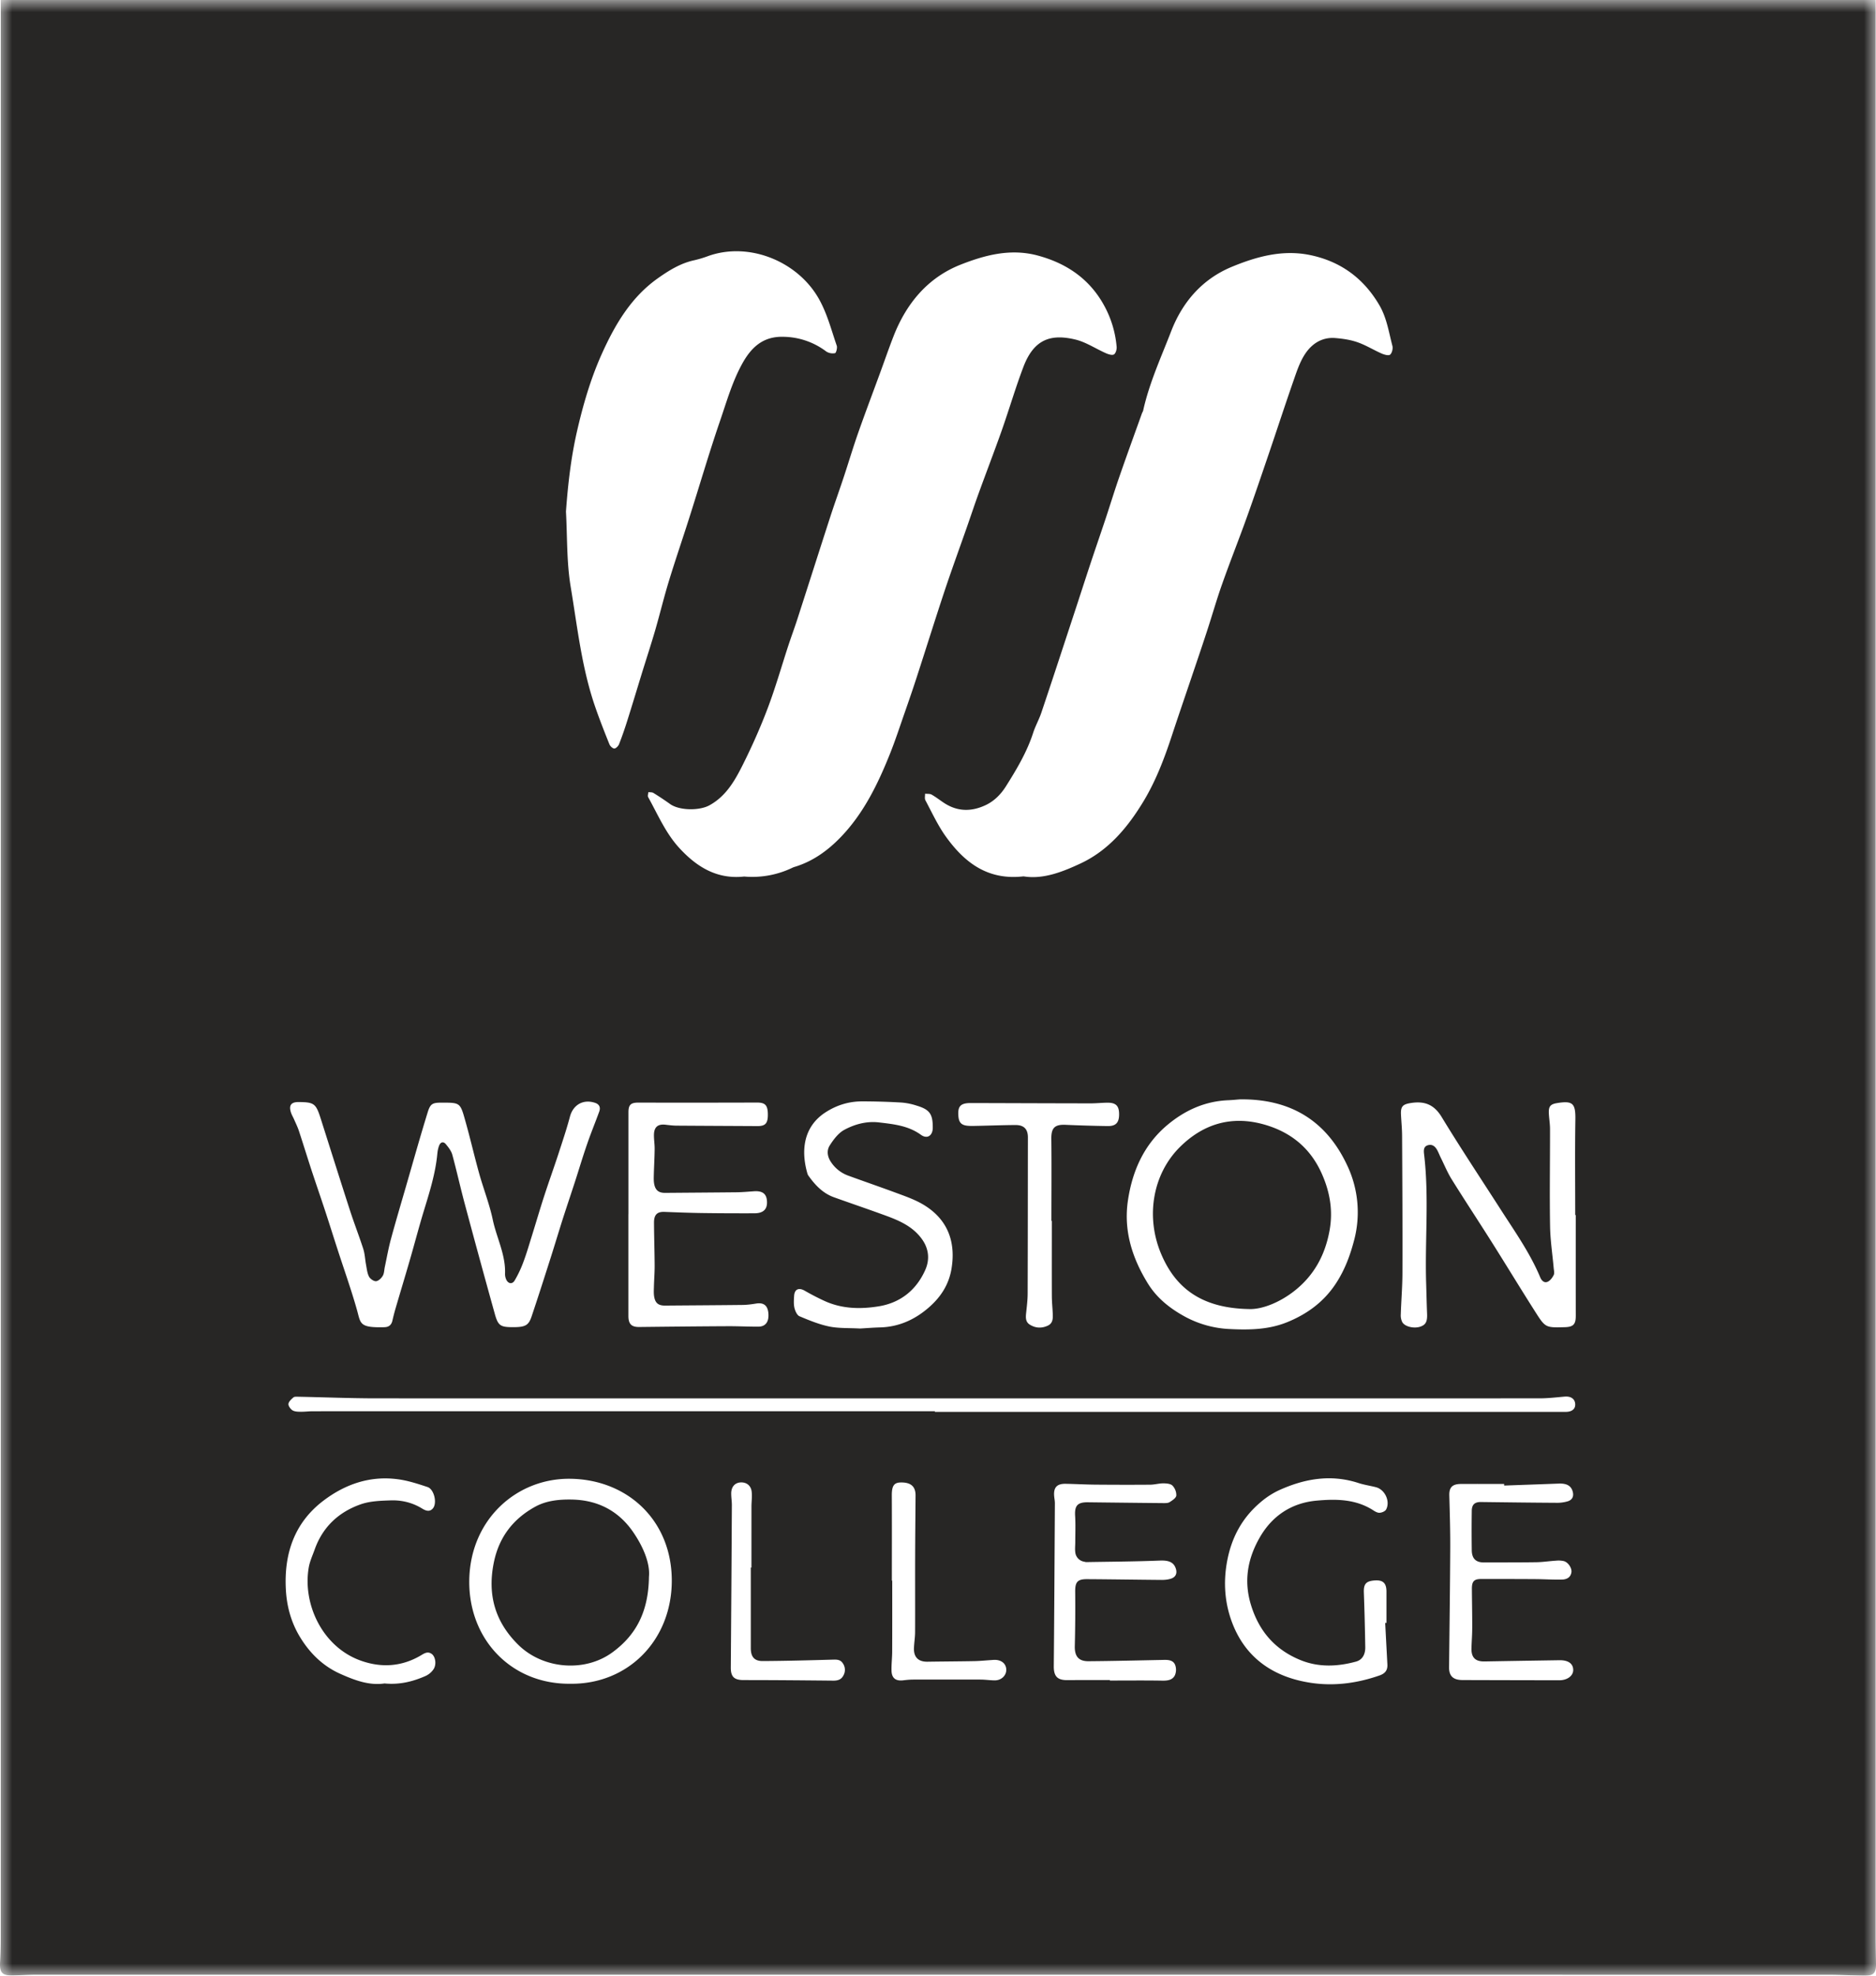<svg width="76" height="80" xmlns="http://www.w3.org/2000/svg" xmlns:xlink="http://www.w3.org/1999/xlink">
    <defs>
        <path id="a" d="M0 0h76v80H0z"/>
    </defs>
    <g fill="none" fill-rule="evenodd">
        <mask id="b" fill="#fff">
            <use xlink:href="#a"/>
        </mask>
        <path d="M26.29 63.847c-.018 1.427-.531 2.367-1.482 3.062-1.127.824-2.819.672-3.811-.307-.94-.925-1.254-2.023-.994-3.317.207-1.038.782-1.783 1.688-2.279.457-.248.972-.295 1.486-.285 1.046.022 1.886.46 2.476 1.32.415.605.689 1.274.637 1.806zm24.328-10.84c-1.894-.029-2.973-.81-3.573-2.221-.65-1.527-.343-3.258.764-4.349.943-.929 2.086-1.279 3.415-.9 1.08.31 1.857.955 2.314 1.966.329.729.473 1.492.327 2.31-.179 1-.625 1.824-1.418 2.452-.63.498-1.344.757-1.83.742zM75.985 0v78.399c0 .377.008.755.015 1.131.007.355-.098.474-.454.47-.486-.005-.973-.036-1.46-.036-24.202-.002-48.404-.003-72.606-.002-.317 0-.635.02-.952.029-.444.01-.551-.11-.524-.551.02-.332.026-.664.026-.997L.031.414V0h75.954zM30.16 35.494a3.743 3.743 0 0 0 1.958-.365.558.558 0 0 1 .084-.03c.726-.22 1.33-.657 1.843-1.187.936-.964 1.516-2.157 2.01-3.391.219-.548.402-1.11.597-1.668.173-.495.344-.99.505-1.49.37-1.138.726-2.28 1.103-3.415.289-.868.603-1.726.906-2.59.158-.45.309-.907.472-1.357.312-.86.641-1.713.946-2.575.302-.858.557-1.733.88-2.58.425-1.11 1.106-1.335 2.098-1.098.435.104.827.373 1.245.556.1.044.25.091.322.047.072-.045.117-.203.108-.306a4.216 4.216 0 0 0-.524-1.705c-.587-1.053-1.511-1.681-2.674-1.993-1.095-.295-2.133-.02-3.115.366-1.337.525-2.207 1.573-2.727 2.906-.198.508-.374 1.023-.563 1.535-.292.797-.593 1.591-.874 2.391-.203.578-.377 1.166-.57 1.747-.18.547-.377 1.089-.555 1.638-.444 1.37-.881 2.744-1.324 4.114-.115.358-.246.71-.365 1.068-.28.853-.526 1.72-.843 2.559-.295.78-.635 1.545-1.008 2.29-.323.645-.68 1.279-1.359 1.65-.403.22-1.212.214-1.587-.052a11.75 11.75 0 0 0-.68-.452c-.054-.033-.136-.023-.204-.031-.003.068-.035.153-.006.204.39.701.705 1.451 1.258 2.054.705.768 1.525 1.277 2.62 1.16h.023zm11.307-.008c.782.128 1.556-.172 2.296-.517 1.145-.531 1.927-1.47 2.567-2.53.501-.832.843-1.738 1.147-2.66.247-.75.504-1.497.757-2.245.224-.664.451-1.328.668-1.993.207-.63.387-1.268.609-1.892.317-.898.67-1.783.992-2.68.312-.868.607-1.742.905-2.615.34-1 .667-2.004 1.016-3.002.12-.346.242-.705.44-1.008.277-.425.69-.698 1.228-.656.305.025.616.07.902.17.338.117.648.312.978.457.105.046.282.096.343.046.079-.067.122-.247.094-.354-.146-.556-.228-1.129-.523-1.64-.64-1.1-1.58-1.786-2.817-2.04-1.106-.227-2.158.06-3.168.478-1.197.496-1.998 1.426-2.455 2.608-.408 1.056-.887 2.093-1.134 3.209-.009.043-.038.08-.052.121-.303.847-.612 1.693-.906 2.542-.196.563-.371 1.134-.558 1.7-.21.63-.428 1.258-.637 1.889-.238.721-.471 1.446-.71 2.169-.418 1.27-.833 2.54-1.26 3.808-.093.279-.242.54-.333.82-.252.78-.668 1.477-1.101 2.164-.203.323-.47.597-.818.763-.56.266-1.12.276-1.66-.065-.181-.115-.348-.251-.534-.356-.073-.042-.178-.027-.268-.037.003.09-.023.195.015.266.264.494.5 1.012.825 1.465.75 1.045 1.689 1.785 3.152 1.615zM22.928 20.714c.056 1.018.025 2.052.192 3.051.272 1.63.447 3.287.994 4.863.176.508.373 1.01.575 1.51.03.077.13.171.199.171.065 0 .161-.1.191-.176.122-.309.23-.624.33-.94.202-.64.396-1.284.593-1.926.183-.593.377-1.182.55-1.778.188-.652.347-1.312.546-1.962.263-.86.557-1.713.83-2.573.413-1.295.793-2.6 1.233-3.885.276-.8.505-1.623.922-2.368.358-.637.831-1.085 1.647-1.063a2.936 2.936 0 0 1 1.743.595.49.49 0 0 0 .356.067c.045-.01.1-.215.069-.303-.214-.619-.375-1.254-.693-1.84-.846-1.565-2.85-2.386-4.52-1.787a4.512 4.512 0 0 1-.55.166c-.557.118-1.028.41-1.48.729-1.09.769-1.74 1.88-2.272 3.059-.456 1.012-.763 2.073-1.012 3.16-.243 1.068-.363 2.14-.443 3.23zM20.75 53.74c.525.003.661-.061.787-.436.263-.782.514-1.568.765-2.354.166-.52.323-1.045.488-1.565.167-.52.342-1.037.511-1.557.161-.499.31-1 .482-1.495.152-.445.333-.88.493-1.322.059-.163.012-.292-.165-.353-.483-.164-.897.08-1.023.563-.138.52-.312 1.03-.478 1.541-.182.555-.381 1.104-.56 1.657-.176.539-.334 1.083-.503 1.625-.11.351-.212.707-.341 1.05a4.57 4.57 0 0 1-.355.754c-.1.171-.275.134-.35-.053a.538.538 0 0 1-.041-.216c.029-.776-.344-1.46-.498-2.194-.134-.633-.375-1.242-.55-1.868-.2-.718-.366-1.445-.57-2.162-.199-.708-.21-.705-.94-.706-.372 0-.466.034-.575.389-.309 1-.591 2.008-.883 3.015-.207.715-.42 1.429-.614 2.148-.097.362-.161.732-.24 1.099-.026.123-.024.262-.085.363-.057.097-.175.21-.273.216-.094.005-.238-.097-.285-.19-.073-.145-.088-.323-.12-.488-.038-.21-.046-.427-.11-.63-.167-.517-.366-1.026-.534-1.544-.403-1.244-.795-2.492-1.192-3.738-.192-.605-.267-.66-.894-.664-.303-.002-.403.13-.31.422.032.098.087.187.128.282.068.155.143.308.196.468.177.539.344 1.082.52 1.62.186.56.378 1.117.562 1.676.168.512.328 1.026.495 1.538.26.802.543 1.596.772 2.406.148.523.091.708.929.707.066 0 .133 0 .2-.004.17-.007.27-.096.308-.263.036-.158.076-.316.121-.472.19-.651.388-1.3.576-1.951.192-.66.365-1.324.564-1.982.235-.77.481-1.536.558-2.343.01-.11.03-.222.068-.325.053-.152.169-.205.281-.07.106.127.217.272.26.427.18.663.328 1.335.507 1.998.397 1.485.803 2.967 1.215 4.448.13.468.227.53.703.533zm17.123 3.403v.027h25.555c.256 0 .399-.118.386-.32-.014-.212-.18-.32-.431-.298-.337.03-.676.07-1.014.07-15.702.002-31.405.003-47.106 0-1.061 0-2.123-.044-3.186-.065-.064-.002-.15-.008-.192.029-.083.071-.187.165-.199.26-.011.08.08.206.158.258.084.054.21.06.317.061.168.004.339-.02.508-.02 8.4-.002 16.802-.002 25.204-.002zM63.836 49.2h-.021c0-1.286-.014-2.574.006-3.86.01-.659-.098-.78-.749-.672-.26.043-.338.133-.326.407.009.214.048.426.048.641.002 1.308-.02 2.618.002 3.927.008.567.096 1.132.146 1.698.008.094.039.206.003.283-.051.107-.14.227-.241.275-.145.067-.252-.044-.308-.179-.408-.975-1.016-1.835-1.583-2.717-.807-1.257-1.634-2.499-2.41-3.775-.313-.515-.708-.651-1.255-.563-.32.051-.407.138-.392.466.014.288.044.575.045.863.01 1.841.02 3.683.014 5.526 0 .568-.049 1.136-.067 1.704a.613.613 0 0 0 .063.316c.108.186.48.264.73.179.22-.076.285-.206.273-.516-.017-.414-.025-.828-.038-1.24-.054-1.737.122-3.476-.082-5.21-.016-.14-.039-.321.145-.378.2-.062.32.065.403.229.046.092.084.19.13.282.144.29.268.595.44.87.53.852 1.085 1.69 1.621 2.54.592.937 1.166 1.885 1.762 2.82.413.651.423.645 1.196.625.347-.009.446-.115.446-.458-.002-1.36-.001-2.722-.001-4.083zm-13.603-4.684c-.127.009-.303.028-.48.035-.945.04-1.76.412-2.473 1.012-.943.797-1.411 1.863-1.587 3.057-.178 1.216.174 2.323.809 3.351.367.596.9 1.014 1.502 1.343a4.192 4.192 0 0 0 1.815.502c.793.04 1.576.027 2.328-.278.835-.34 1.525-.854 2.012-1.628.335-.528.545-1.097.703-1.707a4.425 4.425 0 0 0-.285-3.015c-.844-1.805-2.295-2.698-4.344-2.672zM25.46 49.162h-.002v4.125c0 .325.125.45.437.446 1.196-.013 2.391-.026 3.589-.032.412-.002.826.02 1.238.018.3-.001.44-.206.405-.557-.031-.306-.196-.427-.496-.378-.183.03-.366.054-.55.056-1.047.012-2.095.017-3.143.026-.256 0-.387-.093-.434-.348-.024-.128-.017-.264-.013-.396.007-.288.03-.575.03-.864-.003-.584-.023-1.168-.026-1.752-.001-.322.131-.445.423-.434.516.02 1.032.04 1.548.047.701.01 1.402.012 2.103.01.364-.003.525-.171.502-.497-.02-.3-.189-.421-.54-.394-.228.016-.457.037-.685.04-.966.01-1.934.016-2.9.024-.252.002-.389-.097-.441-.346-.025-.12-.021-.25-.018-.374.009-.355.031-.708.034-1.063.002-.191-.032-.384-.028-.575.007-.313.164-.438.473-.401.145.017.293.036.44.037 1.093.008 2.186.012 3.278.018.332.002.43-.117.423-.497-.008-.358-.117-.457-.444-.456-1.601.005-3.202.006-4.804.002-.3 0-.399.086-.399.388v4.127zM23.11 68.179c2.332.027 4.106-1.761 4.105-4.18-.002-2.425-1.783-4.09-4.11-4.12-2.184-.028-4.061 1.659-4.094 4.114-.031 2.398 1.716 4.215 4.099 4.186zm11.728-14.384c.238-.013.525-.037.812-.045.756-.019 1.403-.31 1.966-.797.495-.427.833-.942.936-1.61.18-1.147-.22-2.05-1.23-2.613-.32-.178-.673-.3-1.017-.428-.65-.24-1.306-.466-1.956-.703a1.405 1.405 0 0 1-.67-.524c-.159-.223-.2-.476-.067-.69.154-.242.35-.504.592-.635.427-.23.907-.36 1.41-.3.591.07 1.182.13 1.693.5.255.185.478.037.481-.282.003-.559-.122-.74-.657-.9a2.633 2.633 0 0 0-.605-.123 28.097 28.097 0 0 0-1.592-.048c-.541 0-1.035.148-1.5.45-.89.583-.993 1.55-.722 2.48.012.041.039.08.065.115.264.364.571.681 1.007.838.652.234 1.308.456 1.96.693.598.215 1.194.443 1.593.985.29.392.338.832.149 1.261-.359.812-1.001 1.328-1.869 1.474-.744.124-1.504.111-2.215-.215a9.744 9.744 0 0 1-.801-.414c-.24-.136-.413-.064-.43.21-.01.162-.023.33.013.485.03.126.105.297.206.34.392.165.793.33 1.206.415.386.078.793.056 1.242.081zm21.278 11.92h.052v-1.266c0-.337-.133-.47-.449-.455-.376.02-.479.14-.467.486.027.74.045 1.478.057 2.216.005.274-.102.513-.381.588-.75.203-1.51.235-2.24-.062-1.015-.413-1.672-1.148-2.004-2.218-.314-1.008-.131-1.927.372-2.785.502-.853 1.28-1.365 2.284-1.455.792-.072 1.58-.064 2.29.39.077.052.176.108.263.102.092-.006.222-.06.261-.133.175-.33-.048-.807-.41-.902-.236-.061-.48-.095-.71-.17-1.128-.367-2.203-.174-3.246.305a3.303 3.303 0 0 0-.736.486c-.724.617-1.15 1.397-1.332 2.337-.172.889-.106 1.757.215 2.575.561 1.43 1.71 2.172 3.185 2.39.938.139 1.87.013 2.77-.302.233-.082.328-.219.315-.446l-.089-1.68zm4.82-5.561c0-.022 0-.043-.002-.065-.582 0-1.165-.003-1.748 0-.354.002-.48.141-.472.463.019.709.041 1.419.038 2.128-.008 1.61-.031 3.222-.047 4.833-.004.35.163.514.542.516 1.304.004 2.61.007 3.917.009.334.001.577-.184.57-.427-.008-.255-.21-.392-.568-.385-1.01.016-2.021.032-3.032.05-.365.004-.53-.159-.522-.528.007-.273.03-.546.03-.82.003-.532-.01-1.064-.013-1.596-.001-.301.088-.394.376-.395.73 0 1.461 0 2.193.005.36.002.722.027 1.083.018.184-.004.351-.082.381-.3.022-.164-.13-.398-.304-.446a.986.986 0 0 0-.327-.018c-.265.016-.527.058-.792.062-.709.01-1.417.007-2.125.009-.322 0-.485-.152-.49-.494a56.51 56.51 0 0 1 0-1.596c.003-.257.123-.36.375-.357 1.025.013 2.05.026 3.075.032.144.002.297-.019.435-.06.193-.057.258-.208.202-.402-.066-.23-.243-.328-.565-.316-.736.028-1.473.053-2.21.08zM44.964 68.03v.019c.707 0 1.415-.008 2.123.004.216.004.418-.023.512-.222a.57.57 0 0 0 .009-.412c-.084-.21-.298-.21-.495-.205-1.003.02-2.006.045-3.009.053-.416.004-.573-.206-.562-.617.018-.732.023-1.464.016-2.194-.004-.39.085-.515.482-.512 1.011.006 2.02.023 3.03.031.124 0 .253-.013.37-.052.2-.066.26-.226.188-.426-.092-.255-.309-.318-.635-.306-.993.04-1.989.045-2.984.062-.029 0-.058-.01-.086-.016a.43.43 0 0 1-.363-.396c-.016-.13.001-.265.001-.397 0-.355.016-.71-.006-1.064-.024-.411.095-.553.513-.549 1.02.012 2.036.024 3.054.033.088 0 .191.004.26-.038.109-.068.261-.167.272-.267a.56.56 0 0 0-.155-.403c-.076-.078-.242-.09-.368-.092-.175 0-.353.053-.528.055-.745.006-1.49.004-2.235-.002-.399-.004-.797-.027-1.194-.034-.36-.007-.5.149-.467.507.009.098.029.192.028.287-.013 2.196-.024 4.392-.044 6.588-.004.41.143.571.547.567.574-.004 1.149-.002 1.726-.002zm-2.353-18.593h-.017c0-1.11.01-2.218-.003-3.327-.005-.436.137-.584.58-.563.566.025 1.134.042 1.7.05.334.007.466-.138.466-.477 0-.34-.126-.47-.47-.469-.229.002-.456.027-.686.027-1.615-.002-3.23-.009-4.846-.013-.426-.002-.547.13-.507.55.023.236.12.344.363.369.144.015.294.006.44.004.502-.011 1.003-.03 1.505-.033.345-.002.506.165.506.5-.003 2.108-.003 4.216-.01 6.322-.001.258-.032.515-.06.772-.02.19-.037.377.154.493.231.141.477.15.721.037.206-.095.21-.285.202-.475-.01-.236-.035-.472-.037-.708-.004-1.02-.001-2.04-.001-3.06zm-27.03 18.73c.604.059 1.14-.075 1.651-.299a.78.78 0 0 0 .34-.29c.117-.196.064-.49-.072-.598-.183-.143-.335-.013-.486.072-.768.44-1.579.482-2.393.193-1.56-.553-2.366-2.289-2.114-3.77.043-.253.156-.492.242-.735.325-.912.973-1.514 1.862-1.826.38-.134.81-.146 1.219-.16.447-.015.879.09 1.27.33.139.085.305.156.441-.01.176-.218.044-.774-.222-.861-.392-.13-.79-.26-1.196-.314-1.127-.152-2.139.196-3.026.871-1.184.9-1.596 2.167-1.516 3.602.036.653.202 1.29.549 1.876.404.68.944 1.21 1.648 1.526.573.257 1.178.488 1.803.392zm20.55-4.163h.015c0 .955.002 1.909-.002 2.862 0 .26-.033.517-.027.776.005.31.17.436.475.398.124-.015.25-.028.375-.03.923-.001 1.845-.002 2.768 0 .19.002.384.032.574.032.256-.002.454-.192.457-.42.002-.24-.177-.404-.453-.41-.052-.001-.102.005-.154.008-.229.015-.456.038-.684.043-.635.012-1.268.014-1.903.024-.362.005-.555-.178-.546-.539.006-.22.046-.442.046-.663.005-1.005-.002-2.011.002-3.017.002-.835.011-1.672.017-2.507.004-.37-.19-.54-.602-.532-.275.004-.36.145-.36.515.006 1.154.002 2.307.002 3.46zm-5.715-.53h.026l.001-2.463c0-.199.03-.4.01-.596-.024-.26-.21-.402-.453-.388-.226.013-.374.177-.377.437-.002.163.027.324.026.487-.012 2.19-.026 4.378-.043 6.566-.003.381.138.513.517.513 1.21 0 2.42.011 3.63.023.178.002.321-.036.41-.2a.462.462 0 0 0-.02-.504c-.1-.154-.249-.151-.412-.146-.944.026-1.887.052-2.83.057-.347.002-.485-.177-.485-.525v-3.26z" fill="#272625" mask="url(#b)"/>
    </g>
</svg>
